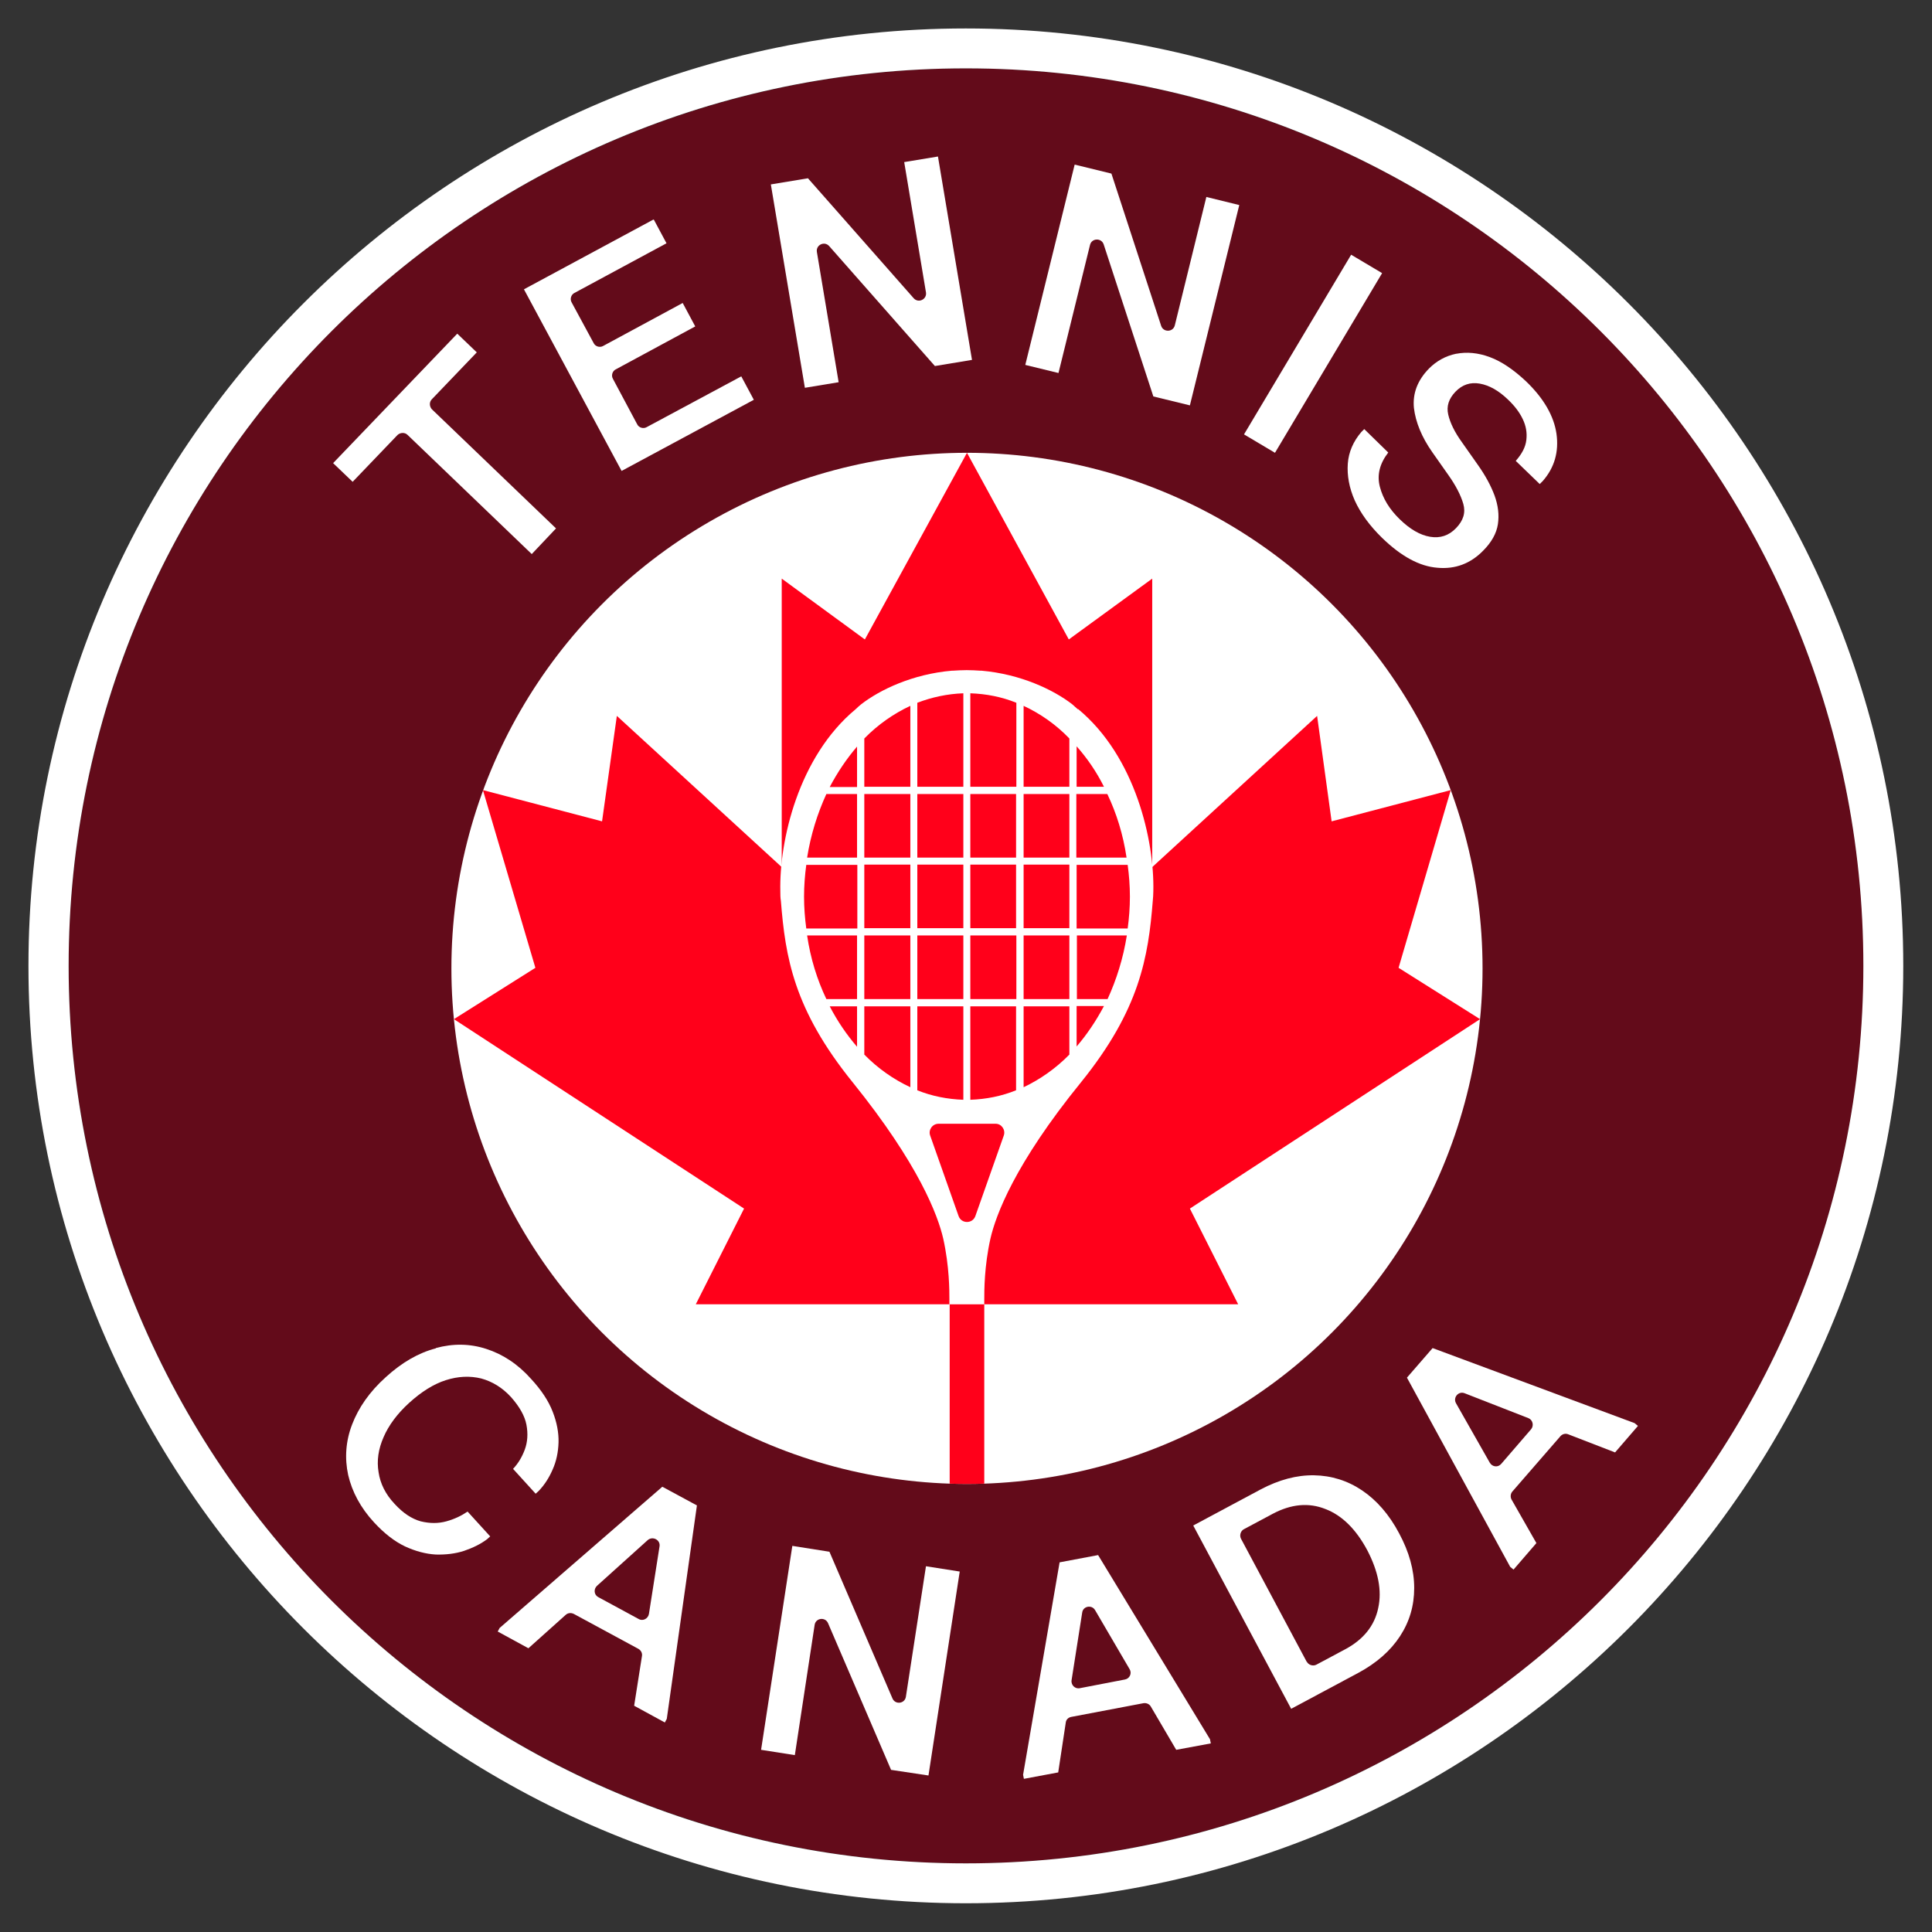 <?xml version="1.0" encoding="UTF-8"?>
<svg id="Layer_2" data-name="Layer 2" xmlns="http://www.w3.org/2000/svg" xmlns:xlink="http://www.w3.org/1999/xlink" version="1.1" viewBox="0 0 692.5 692.5">
  <rect x="0" y="0" width="692.5" height="692.5" fill="#333333" stroke="none"/>
  <defs>
    <style>
      .cls-1 {
        clip-path: url(#clippath);
      }

      .cls-2 {
        fill: none;
      }

      .cls-2, .cls-3, .cls-4, .cls-5 {
        stroke-width: 0px;
      }

      .cls-3 {
        fill: #630b1a;
      }

      .cls-4 {
        fill: #ff001a;
      }

      .cls-5 {
        fill: #fff;
      }
    </style>
    <clipPath id="clippath">
      <circle class="cls-2" cx="346.6" cy="347.1" r="184.8"/>
    </clipPath>
  </defs>
  <g id="Tennis_Canada_PMS_C">
    <g>
      <circle class="cls-3" cx="346.3" cy="346.2" r="321.7"/>
      <circle class="cls-5" cx="346.6" cy="347.1" r="184.8"/>
      <polygon class="cls-4" points="426.5 433.2 443.8 467.5 249.4 467.5 266.7 433.2 162.7 365.3 191.9 346.9 173.1 283.2 215.8 294.4 221.1 256.6 280.2 310.8 280.2 207.4 310 229.2 346.6 162.3 346.6 162.2 346.6 162.3 383.1 229.2 413 207.4 413 310.8 472.1 256.6 477.3 294.4 520 283.2 501.3 346.9 530.5 365.3 426.5 433.2"/>
      <g class="cls-1">
        <path class="cls-4" d="M352.8,467.5v65.4c-2.1,0-4.2.1-6.3.1s-4.1,0-6.1-.1v-65.4h12.5Z"/>
      </g>
      <path class="cls-5" d="M386.3,254.2c-.6-.5-1.2-1.1-1.9-1.7-6.8-5.3-18.7-10.9-32.6-12.1h-.4c-1.6-.1-3.2-.2-4.9-.2h0c-1.7,0-3.3.1-4.9.2h-.4c-14,1.2-25.8,6.8-32.6,12.1-.6.5-1.3,1.1-1.9,1.7-20.6,17.1-27.4,47.3-27,65.2,0,1.2,0,2.4.2,3.5,1.6,20.2,4.6,38.9,25.7,65,23.8,29.5,30.6,47.8,32.5,56.1,2.2,9.9,2.2,18.6,2.2,21.8v1.7h12.5v-1.7c0-3.3,0-11.9,2.2-21.8,1.9-8.3,8.6-26.7,32.5-56.1,21-26,24.1-44.8,25.7-65,.1-1.1.2-2.3.2-3.5.4-17.9-6.3-48.1-26.9-65.2ZM405,321.4c0,3.9-.3,7.7-.8,11.4h-18.3v-22.8h18.3c.5,3.7.8,7.5.8,11.4ZM288.2,321.4c0-3.9.3-7.7.8-11.4h18.3v22.8h-18.3c-.5-3.7-.8-7.5-.8-11.4ZM289.3,307.4c1.3-8.2,3.7-15.8,6.9-22.8h11v22.8h-18ZM307.2,335.3v22.8h-11c-3.3-6.9-5.7-14.6-6.9-22.8h18ZM347.8,332.7v-22.8h16.4v22.8h-16.4ZM364.3,335.3v22.8h-16.5v-22.8h16.5ZM347.8,307.4v-22.8h16.4v22.8h-16.4ZM345.3,335.3v22.8h-16.5v-22.8h16.5ZM328.8,332.7v-22.8h16.5v22.8h-16.5ZM345.3,307.4h-16.5v-22.8h16.5v22.8ZM309.8,332.7v-22.8h16.5v22.8h-16.5ZM326.3,335.3v22.8h-16.5v-22.8h16.5ZM309.8,307.4v-22.8h16.5v22.8h-16.5ZM309.8,282v-17.3c4.9-5,10.5-8.9,16.5-11.7v29h-16.5ZM309.8,360.7h16.5v29c-6-2.8-11.6-6.7-16.5-11.7v-17.3ZM328.8,360.7h16.5v33.5c-5.7-.2-11.3-1.3-16.5-3.4v-30.1ZM347.8,360.7h16.4v30.1c-5.2,2.1-10.7,3.2-16.4,3.4v-33.5ZM366.9,332.7v-22.8h16.4v22.8h-16.4ZM383.3,335.3v22.8h-16.4v-22.8h16.4ZM366.9,307.4v-22.8h16.4v22.8h-16.4ZM366.9,282v-29c6,2.8,11.6,6.7,16.4,11.7v17.3h-16.4ZM383.3,360.7v17.3c-4.9,5-10.5,8.9-16.4,11.7v-29h16.4ZM385.9,284.6h11c3.3,6.9,5.7,14.6,6.9,22.8h-18v-22.8ZM385.9,335.3h18c-1.3,8.2-3.7,15.8-6.9,22.8h-11v-22.8ZM395.7,282h-9.8v-14.5c3.8,4.3,7.1,9.1,9.8,14.5ZM364.3,251.9v30.1h-16.5v-33.5c5.8.2,11.3,1.3,16.5,3.4ZM345.3,248.5v33.5h-16.5v-30.1c5.2-2,10.8-3.2,16.5-3.4ZM307.2,267.6v14.5h-9.8c2.8-5.3,6.1-10.2,9.8-14.5ZM297.4,360.7h9.8v14.5c-3.7-4.3-7-9.1-9.8-14.5ZM359.8,407l-10.2,28.9c-1,2.8-5,2.8-6,0l-10.2-28.9c-.7-2,.8-4.2,3-4.2h20.5c2.1,0,3.6,2.2,2.9,4.2ZM385.9,375.1v-14.5h9.8c-2.8,5.3-6.1,10.2-9.8,14.5Z"/>
      <g id="CANADA">
        <path class="cls-5" d="M156.2,483.2c6.2-1.7,12.3-1.6,18.1.3,5.9,1.9,11.3,5.4,16.1,10.8,3.6,3.9,6.2,7.8,7.7,11.7,1.5,3.8,2.2,7.6,2.1,11-.1,3.5-.8,6.8-2.1,9.7-1.3,3-2.9,5.5-5,7.7l-1.1,1-8.1-8.9c1.8-1.9,3.2-4.2,4.2-6.9,1-2.7,1.2-5.7.6-8.9-.6-3.2-2.5-6.5-5.5-9.9-3.1-3.4-6.7-5.6-10.7-6.7-4.1-1-8.3-.8-12.7.6-4.4,1.4-8.8,4.2-13.1,8.1-4.3,3.9-7.4,8.1-9.2,12.3-1.9,4.3-2.5,8.5-1.8,12.6.6,4.1,2.5,7.9,5.7,11.3,3.1,3.4,6.2,5.4,9.4,6.3,3.3.8,6.3.8,9.2,0s5.4-2,7.6-3.5l8.1,8.9-1.1,1c-2.4,1.8-5.1,3.1-8.3,4.2-3.1,1-6.5,1.4-10.1,1.3-3.6-.2-7.3-1.2-11-2.9-3.8-1.8-7.5-4.7-11.1-8.6-4.9-5.3-7.9-11-9.3-17-1.3-6-.9-12.1,1.4-18.1s6.2-11.7,12.1-17c5.7-5.2,11.7-8.7,17.9-10.3Z"/>
        <path class="cls-5" d="M179,583.6l58.4-50.7,12.4,6.7-10.8,76.5-.7,1.3-11-6,2.8-17.8c.2-1.1-.4-2.1-1.3-2.6l-23.1-12.5c-1-.5-2.1-.4-2.9.3l-13.4,12-11-6,.7-1.3ZM214.5,572.5l14.4,7.8c1.5.9,3.4-.1,3.7-1.8l3.8-24.2c.4-2.3-2.4-3.8-4.2-2.3l-18.2,16.4c-1.3,1.2-1.1,3.3.5,4.1Z"/>
        <path class="cls-5" d="M319.5,634.4l13.3,2,11.2-73.1-12.1-1.9-7.2,46.8c-.4,2.5-3.8,2.9-4.8.6l-22.6-52.6-13.3-2.1-11.2,73.1,12.1,1.9,7.1-46.7c.4-2.5,3.8-2.9,4.8-.6l22.6,52.6Z"/>
        <path class="cls-5" d="M366.7,636.2l13.1-76.2,13.8-2.6,40.1,66,.3,1.5-12.4,2.3-9.1-15.5c-.5-.9-1.6-1.4-2.7-1.2l-25.8,4.9c-1.1.2-1.9,1-2,2.1l-2.7,17.8-12.3,2.3-.3-1.5ZM387.1,605.1l16.1-3.1c1.7-.3,2.6-2.2,1.7-3.7l-12.4-21.2c-1.2-2-4.3-1.4-4.6.9l-3.8,24.2c-.3,1.8,1.3,3.3,3,2.9Z"/>
        <path class="cls-5" d="M451.8,533.9c6.6-3.5,13-5.2,19.2-5.1,6.2.1,12,1.9,17.2,5.4,5.2,3.5,9.7,8.6,13.3,15.4,3.6,6.7,5.4,13.2,5.4,19.6s-1.7,12.1-5.1,17.3c-3.4,5.2-8.4,9.6-14.9,13.1l-24.1,12.9-35.1-65.7,24.1-12.9ZM468.4,595.6c.6,1.2,2.2,1.7,3.4,1.1l10.3-5.5c6.6-3.5,10.6-8.5,11.9-14.8,1.4-6.3,0-13.2-3.9-20.7-4-7.5-9-12.5-15-14.8-6-2.4-12.3-1.8-18.9,1.7l-10.3,5.5c-1.2.6-1.7,2.2-1.1,3.4l23.6,44.2Z"/>
        <path class="cls-5" d="M541.3,561.6l-37-67.8,9.2-10.6,72.4,26.9,1.2,1-8.2,9.5-16.8-6.5c-1-.4-2.1-.1-2.8.7l-17.2,19.8c-.7.8-.8,2-.3,2.9l8.9,15.6-8.2,9.5-1.2-1ZM538.1,524.7l10.7-12.4c1.1-1.3.6-3.4-1-4l-22.8-8.9c-2.2-.9-4.3,1.5-3.1,3.6l12.1,21.3c.9,1.5,2.9,1.8,4.1.4Z"/>
      </g>
      <g>
        <path class="cls-5" d="M163.9,119.6l7,6.7-16.1,16.8c-1,1-.9,2.6,0,3.6l44.5,42.7-8.7,9.2-44.5-42.7c-1-1-2.6-.9-3.6,0l-16.1,16.8-7-6.7,44.5-46.4Z"/>
        <path class="cls-5" d="M234.4,78.8l4.5,8.4-33,17.8c-1.2.6-1.7,2.2-1,3.4l7.9,14.6c.6,1.2,2.2,1.7,3.4,1l28.5-15.4,4.5,8.4-28.5,15.4c-1.2.6-1.7,2.2-1,3.4l8.7,16.3c.6,1.2,2.2,1.7,3.4,1l33.9-18.2,4.5,8.4-47.4,25.5-35-65.1,46.4-25Z"/>
        <path class="cls-5" d="M324.1,58.1l12.1-2,12.2,72.9-13.3,2.2-37.9-43c-1.7-1.9-4.8-.4-4.4,2.1l7.8,46.7-12.1,2-12.2-72.9,13.3-2.2,37.9,43c1.7,1.9,4.8.4,4.4-2.1l-7.8-46.7Z"/>
        <path class="cls-5" d="M398.3,62.2l-13.1-3.2-17.7,71.8,11.9,2.9,11.3-45.9c.6-2.5,4.1-2.6,4.9-.2l17.8,54.5,13.1,3.2,17.7-71.8-11.8-2.9-11.3,46c-.6,2.5-4.1,2.6-4.9.2l-17.8-54.5Z"/>
        <path class="cls-5" d="M495.4,97.9l-38.4,64.4-11.1-6.6,38.4-64.4,11.1,6.6Z"/>
        <path class="cls-5" d="M522,126.8c3.7-.7,7.7-.4,12,1.2s8.5,4.5,12.9,8.6c6.5,6.2,10.1,12.6,11,18.9.9,6.4-.7,12.1-4.9,16.9l-1.1,1.1-8.6-8.3c2.2-2.5,3.5-4.9,3.8-7.5.3-2.6-.1-5-1.3-7.5-1.2-2.5-2.9-4.7-5.2-6.9-3.4-3.3-6.8-5.2-10.2-5.8-3.4-.6-6.3.4-8.7,2.9-2.4,2.5-3.3,5.2-2.6,8.2.7,3,2.3,6.3,4.9,9.9l5.7,8.1c2.7,3.8,4.7,7.5,6,11,1.3,3.6,1.7,7,1.2,10.3s-2.3,6.5-5.3,9.5c-4.5,4.6-10,6.7-16.4,6.1-6.4-.5-13-4.1-19.8-10.7-4.5-4.4-7.7-8.8-9.8-13.4-2-4.5-2.8-9-2.5-13.2s2-8,4.8-11.3l1.1-1.1,8.6,8.4c-3.1,4-4.1,8.1-3,12.3s3.4,8,7.1,11.6c3.7,3.6,7.3,5.7,10.9,6.3,3.6.6,6.7-.4,9.3-3.1,2.6-2.7,3.5-5.5,2.6-8.7-.9-3.1-2.7-6.6-5.4-10.4l-5.7-8.1c-3.8-5.4-6-10.8-6.6-15.9-.5-5.2,1.3-9.9,5.4-14.1,2.7-2.7,5.9-4.5,9.7-5.3Z"/>
      </g>
      <path class="cls-5" d="M346.2,24.5c177.7,0,321.7,144,321.7,321.7s-144,321.7-321.7,321.7S24.6,523.8,24.6,346.2,168.6,24.5,346.2,24.5M346.2,10.2C161,10.2,10.2,161,10.2,346.2s150.7,336,336,336,336-150.7,336-336S531.5,10.2,346.2,10.2h0Z"/>
    </g>
  </g>
</svg>
